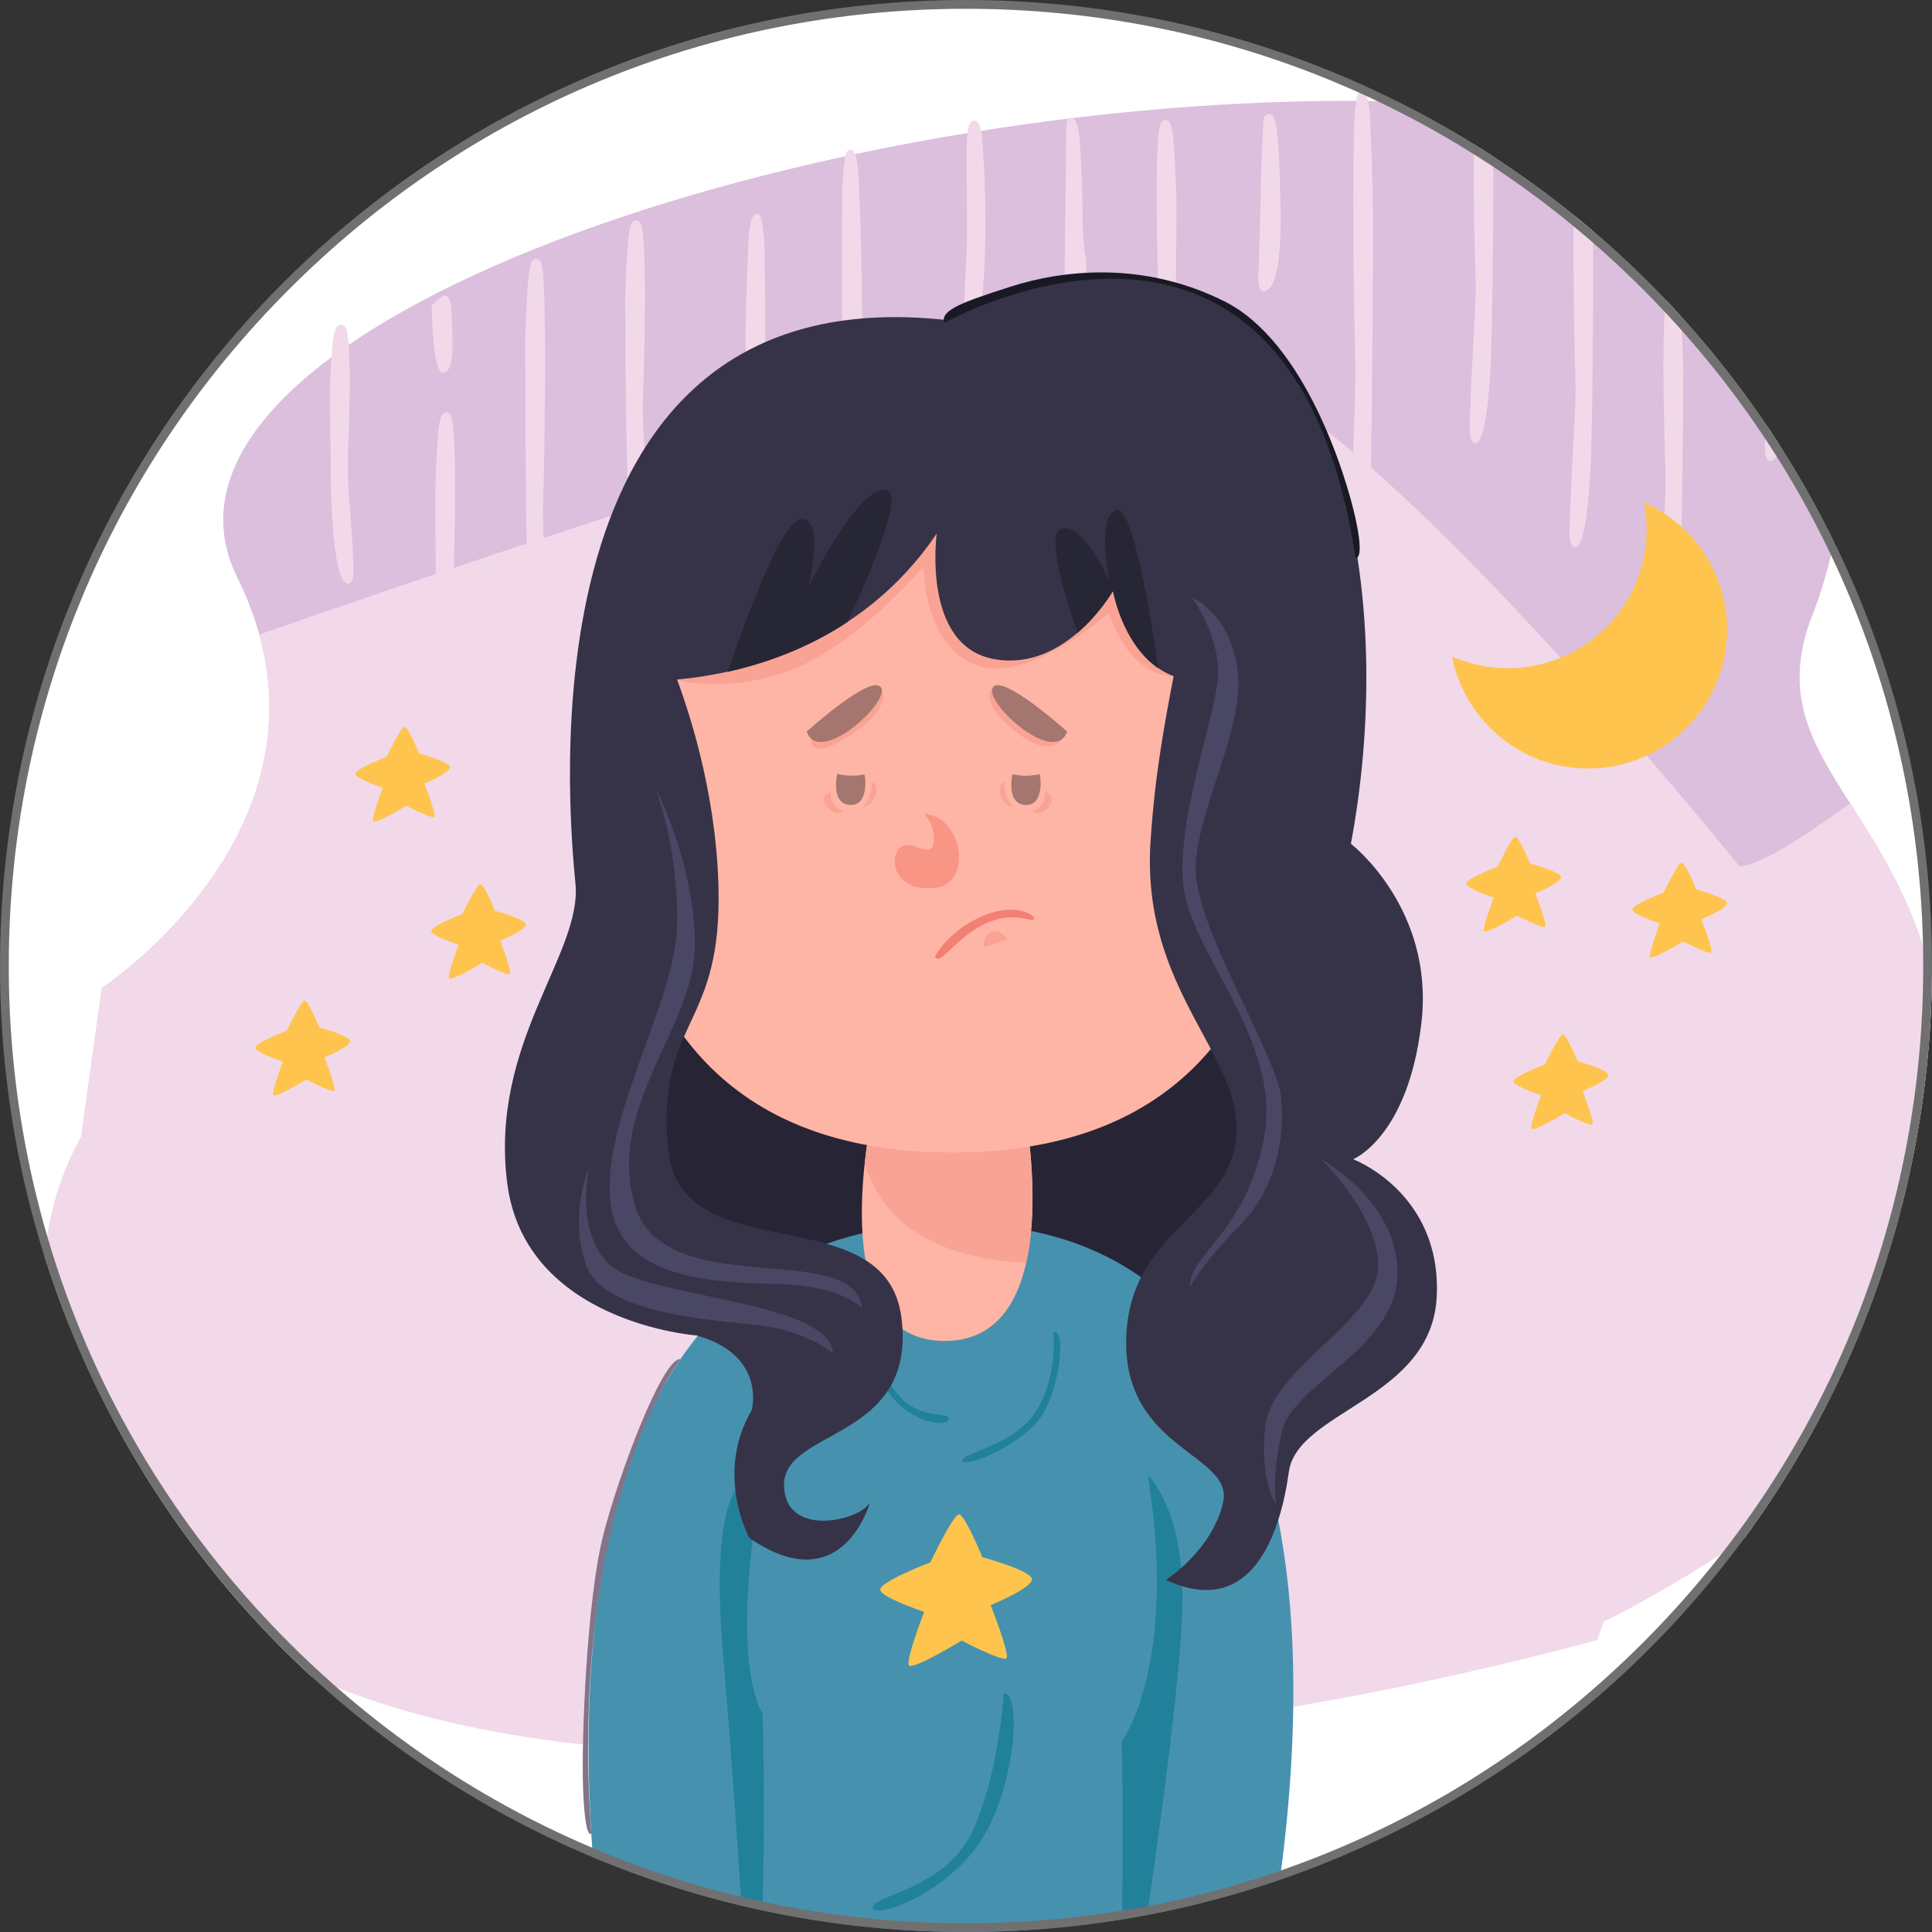 <?xml version="1.0" encoding="UTF-8"?><svg id="Ebene_1" xmlns="http://www.w3.org/2000/svg" xmlns:xlink="http://www.w3.org/1999/xlink" viewBox="0 0 220 220"><rect x="0" y="0" width="220" height="220" fill="#333333" stroke="none"/><defs><style>.cls-1{fill:none;}.cls-2{clip-path:url(#clippath);}.cls-3{fill:#f99585;}.cls-4{fill:#f9a395;}.cls-5{fill:#f28075;}.cls-6{fill:#f4f4f4;}.cls-7{fill:#fff;}.cls-8{fill:#ffc44d;}.cls-9{fill:#ffb5a6;}.cls-10{fill:#fda345;}.cls-11{fill:#a5766f;}.cls-12{fill:#e05353;}.cls-13{fill:#22819a;}.cls-14{fill:#363348;}.cls-15{fill:#191923;}.cls-16{fill:#707070;}.cls-17{fill:#4692ae;}.cls-18{fill:#272535;}.cls-19{fill:#272635;}.cls-20{fill:#494763;}.cls-21{fill:#837489;}.cls-22{clip-path:url(#clippath-1);}.cls-23{fill:#dbbfdd;}.cls-23,.cls-24{fill-rule:evenodd;}.cls-24{fill:#f1d9ea;}</style><clipPath id="clippath"><circle class="cls-1" cx="110" cy="110" r="110"/></clipPath><clipPath id="clippath-1"><circle class="cls-1" cx="110" cy="373.72" r="110"/></clipPath></defs><g id="Gruppe_309"><circle class="cls-7" cx="110" cy="110" r="109.45"/><g class="cls-2"><g id="Gruppe_maskieren_20"><g id="Gruppe_323"><path id="Pfad_823" class="cls-23" d="M9.25,129.44l2.35-16.93s29.09-19.11,15.43-46.73C13.38,38.15,89.27,11.48,153.72,11.48s58.74,43.18,52.71,58.42c-6.03,15.24,7.65,20.54,13.01,39.41s3.82,36.95-4.43,50.28c-8.25,13.33-32.39,25.05-32.39,25.05l-.76,2.1c-28.7,7.72-58.2,12.05-87.91,12.9-47.79,1.11-65.3-10.8-76.36-20.32C6.53,169.8,0,145.96,9.25,129.44Z"/><path id="Pfad_824" class="cls-24" d="M9.25,129.44l2.35-16.93s19.77-12.99,19.06-33.03h0c-.09-2.44-.47-4.87-1.13-7.23,30.88-10.71,95.55-32.87,109.65-29.85,14.45,3.1,47.15,41.85,58.89,56.25,2.26-.14,6.93-3.01,12.61-7.18,3.04,4.75,6.59,10.18,8.76,17.84,5.36,18.87,3.82,36.95-4.43,50.28-8.25,13.33-32.39,25.05-32.39,25.05l-.76,2.1c-28.7,7.73-58.2,12.06-87.91,12.9-47.79,1.11-65.3-10.8-76.36-20.32C6.53,169.8,0,145.96,9.25,129.44Z"/><path id="Pfad_853" class="cls-24" d="M191.68,42.38c-.06-2.09-.12-4.21-.29-6.3-.04-.55-.1-3-.92-3.06-.26,0-.49,.16-.59,.41-.77,1.46-.36,16.76-.25,19.46,.12,2.88-.16,6.16-.3,9.06-.11,2.3-.24,4.61-.3,6.91,0,.19-.06,.85-.06,1.55l1.87-1.14c.27-1.76,.38-3.72,.43-4.28,.14-1.41,.15-2.92,.19-4.35,.06-2.24,.09-4.48,.12-6.72,.05-3.84,.09-7.68,.09-11.53h0Zm.4-21.52s-.08,7.42-1.19,7.62-1.27-2.18-1.15-4.57-.24-6.07,2.34-3.06h0Zm11.59,9.22c-.06-1.56-.12-3.15-.29-4.69-.06-.54-.16-2.31-.91-2.38-.23,0-.45,.11-.57,.31-.8,1.12-.39,12.54-.27,14.61,.02,2.25-.08,4.49-.3,6.73-.11,1.71-.24,3.44-.3,5.15-.02,.47-.27,2.87,.64,2.69,1.17-.22,1.48-4.61,1.6-5.55,.24-2.75,.34-5.51,.31-8.26,.05-2.86,.09-5.73,.09-8.6h0Zm-47.32-5.8c-.06-3.15-.12-6.32-.29-9.46-.03-.58-.02-4.36-.94-4.4-.33-.02-.5,.29-.6,.56-.28,1.79-.4,3.6-.36,5.41-.07,3.28-.07,6.56-.05,9.84,.02,4.6,.07,9.21,.19,13.8,.12,4.45-.15,9.18-.3,13.63-.11,3.45-.24,6.91-.3,10.37-.02,1.13-.04,2.27,0,3.4,0,.38-.05,1.88,.72,1.59s.95-3.12,1.02-3.8c.24-2.34,.37-4.7,.52-7.05,.14-2.15,.15-4.36,.18-6.5,.06-3.36,.1-6.72,.12-10.09,.05-5.76,.09-11.53,.09-17.3h0Zm13.71-3.78c-.06-2.09-.12-4.21-.29-6.3-.04-.55-.1-3-.92-3.06-.26,0-.49,.16-.59,.41-.77,1.46-.36,16.76-.25,19.46,.12,2.88-.16,6.16-.3,9.06-.11,2.3-.24,4.61-.3,6.91-.01,.47-.33,3.72,.66,3.46,1.18-.3,1.48-6.3,1.58-7.34,.14-1.41,.15-2.92,.19-4.35,.06-2.24,.09-4.48,.12-6.72,.05-3.84,.09-7.68,.09-11.53h0Zm11.37,4.37c-.06-2.09-.12-4.21-.29-6.3-.04-.55-.1-3-.92-3.06-.26,0-.49,.16-.59,.41-.77,1.46-.36,24.22-.25,26.92,.12,2.88-.16,6.16-.3,9.06-.11,2.3-.24,4.61-.3,6.91-.01,.47-.33,3.72,.66,3.46,1.18-.3,1.48-6.3,1.58-7.34,.14-1.41,.15-2.92,.19-4.35,.06-2.24,.09-4.48,.12-6.72,.06-3.83,.1-15.14,.1-18.99h0Z"/><path id="Pfad_854" class="cls-24" d="M49.56,56.32c.06-2.09,.12-4.21,.29-6.3,.04-.55,.1-3,.92-3.06,.26,0,.49,.16,.59,.41,.77,1.46,.36,16.76,.25,19.46-.12,2.88,.16,6.16,.3,9.06,.11,2.3,.24,4.61,.3,6.91,0,.19,.06,.85,.06,1.55l-1.87-1.14c-.27-1.76-.38-3.73-.43-4.28-.14-1.41-.15-2.92-.19-4.35-.06-2.24-.09-4.48-.12-6.72-.05-3.84-.09-7.68-.09-11.53h0Zm-.4-21.51s.08,7.42,1.19,7.62,1.27-2.18,1.15-4.57,.24-6.07-2.34-3.05h0Zm-11.59,9.22c.06-1.56,.12-3.15,.29-4.69,.06-.54,.16-2.31,.91-2.38,.23,0,.45,.11,.57,.31,.8,1.12,.39,12.54,.27,14.61-.02,2.25,.08,4.49,.3,6.73,.11,1.71,.24,3.44,.3,5.15,.02,.47,.27,2.87-.64,2.69-1.17-.22-1.48-4.61-1.6-5.55-.24-2.75-.34-5.51-.31-8.26-.05-2.86-.09-5.73-.09-8.6h0Zm47.32-5.8c.06-3.15,.12-6.31,.29-9.46,.03-.58,.02-4.36,.94-4.4,.33-.02,.5,.29,.6,.56,.28,1.79,.41,3.6,.36,5.41,.07,3.28,.06,6.56,.05,9.84-.02,4.6-.07,9.21-.19,13.8-.12,4.45,.15,9.18,.3,13.63,.11,3.45,.24,6.91,.3,10.37,.02,1.13,.04,2.27,0,3.4,0,.38,.05,1.88-.72,1.59s-.95-3.12-1.01-3.8c-.24-2.34-.37-4.7-.52-7.05-.14-2.15-.15-4.36-.18-6.5-.06-3.36-.1-6.72-.12-10.09-.05-5.76-.09-11.53-.09-17.3h0Zm-13.71-3.78c.06-2.09,.12-4.21,.29-6.3,.04-.55,.1-3,.92-3.06,.26,0,.49,.16,.59,.4,.77,1.46,.36,16.76,.25,19.46-.12,2.87,.16,6.16,.3,9.05,.11,2.3,.24,4.61,.3,6.91,0,.47,.33,3.72-.66,3.47-1.18-.3-1.48-6.3-1.58-7.34-.13-1.41-.15-2.92-.19-4.35-.06-2.24-.09-4.48-.12-6.72-.05-3.84-.09-7.68-.09-11.53h0Zm-11.37,4.37c.06-2.09,.12-4.21,.29-6.3,.04-.55,.1-3,.92-3.06,.26,0,.49,.16,.59,.41,.77,1.46,.36,24.22,.25,26.92-.12,2.88,.16,6.16,.3,9.06,.11,2.3,.24,4.61,.3,6.91,.01,.47,.33,3.72-.66,3.46-1.18-.3-1.48-6.3-1.58-7.34-.13-1.41-.15-2.92-.19-4.34-.06-2.24-.09-4.48-.12-6.72-.06-3.83-.1-15.14-.1-18.99h0Z"/><path id="Pfad_855" class="cls-24" d="M133.97,23.03c-.06-2.09-.12-4.21-.29-6.3-.04-.55-.1-3-.92-3.06-.26,0-.49,.16-.59,.4-.77,1.46-.36,16.76-.25,19.46,.12,2.87-.16,6.16-.3,9.06-.11,2.3-.24,4.6-.3,6.91,0,.19-.06,.85-.06,1.55l1.87-1.14c.27-1.76,.38-3.72,.43-4.28,.13-1.42,.15-2.92,.19-4.35,.06-2.24,.09-4.48,.12-6.72,.05-3.84,.09-7.68,.09-11.53h0Zm11.76-3c-.06-1.56-.12-3.15-.29-4.69-.06-.54-.16-2.31-.91-2.37-.23,0-.45,.11-.57,.31-.27,.38-.48,12.74-.63,17.2-.02,.47-.27,2.87,.64,2.69,2.49-.46,1.76-10.9,1.76-13.14h0Zm-47.62,10.87c-.06-3.15-.12-6.31-.29-9.46-.03-.58-.02-4.36-.94-4.4-.33-.01-.5,.29-.6,.56-.28,1.79-.41,3.6-.36,5.41-.07,3.28-.06,6.57-.05,9.84,.03,7.3,.26,4.57,.14,11.85-.02,1.13-.04,2.27,0,3.4,0,.38-.05,1.88,.72,1.59s.95-3.12,1.01-3.8c.82-8.12,.37-6.82,.37-14.99h0Zm14.09-7.82c-.06-2.09-.12-4.21-.29-6.3-.04-.55-.1-3-.92-3.06-.26,0-.49,.16-.59,.41-.67,1.25-.09,9.73-.35,15.02-.11,2.3-.24,4.61-.3,6.91-.01,.47-.33,3.71,.66,3.46,1.18-.3,1.48-6.3,1.58-7.34,.13-1.41,.15-2.92,.19-4.35,.15-6.07,.01,1.32,.01-4.75h0Zm11.06-.24c-.06-2.09-.12-4.21-.29-6.3-.04-.55-.1-3-.92-3.06-.26,0-.49,.16-.59,.41-.08,.15-.18,18.1-.37,25.58-.01,.47-.33,3.72,.66,3.47,1.18-.3,1.48-6.3,1.58-7.34,.88-9.26-.08-3.49-.08-12.75h0Z"/><g><g><g><path class="cls-18" d="M73.81,106.21s-30.1,16.52-1.76,33.83c28.35,17.31,32.86-1.25,32.83-5.54-.04-4.28-31.07-28.29-31.07-28.29Z"/><path class="cls-18" d="M142.79,115.96c-1.76-1.51-29.6,16.06-29.6,16.06l-1.25,21.32c33.36,7.02,32.61-35.87,30.86-37.38Z"/></g><g><path class="cls-17" d="M108.44,139.32c-55.91,0-39.02,87.57-39.02,87.57h74.04s20.89-87.57-35.03-87.57Z"/><path class="cls-21" d="M77.48,154.77s-12.79,16.6-10.15,54.01c0,0-.7,.9-.93-4.98s.46-21.66,2.24-28.78c1.78-7.12,6.85-20.48,8.84-20.26Z"/><g><path class="cls-13" d="M86.85,168.04c-4.7-.7-5.57,8.53-4.46,21.06,1.11,12.53,2.68,37.79,2.68,37.79h.89c1.55-7.82,.89-31.69,.89-31.69-4-7.48,0-27.15,0-27.15Z"/><path class="cls-13" d="M130.71,168c3.48,21.89-3.01,30.32-3.01,30.32,.3,5.4,0,28.56,0,28.56h1.62s5.05-32.39,5.32-43.79c.27-11.39-3.93-15.1-3.93-15.1Z"/><path class="cls-13" d="M108.03,161.64c.24-.93-2.79,0-5.12-2.17-2.32-2.17-3.02-5.36-3.02-5.36,0,0-1.62-.44,.85,3.77,2.48,4.2,7.04,4.69,7.28,3.77Z"/><path class="cls-13" d="M119.93,151.66s.62,4.87-1.93,8.97-8.66,4.8-8.43,5.72c.23,.93,7.27-1.93,9.28-5.49,2.01-3.56,2.48-9.75,1.08-9.21Z"/><path class="cls-13" d="M114.29,192.86s-.59,9.67-3.72,15.97c-3.13,6.31-11.25,7-11.19,8.4s8.71-1.62,12.57-8.01c3.85-6.38,4.32-16.71,2.35-16.36Z"/></g><path class="cls-8" d="M117.5,179.79c-.18-.99-5.64-2.47-5.64-2.47,0,0-2.01-4.94-2.68-4.87s-3.24,5.46-3.24,5.46c0,0-6,2.28-5.7,3.18,.3,.9,5,2.45,5,2.45,0,0-2.08,5.38-1.76,6.07,.32,.69,6.02-2.8,6.02-2.8,0,0,4.71,2.46,5.11,2.02,.4-.44-1.8-6.05-1.8-6.05,0,0,4.87-2,4.69-2.99Z"/></g><g><path class="cls-9" d="M99.54,125.94s-6.36,26.76,8.03,26.76,9.03-26.76,9.03-26.76h-17.06Z"/><path class="cls-4" d="M98.48,132.41c.94,3.65,4.55,10.78,18.37,11.38,1.76-7.79-.25-17.86-.25-17.86h-17.06s-.65,2.74-1.07,6.47Z"/></g><path class="cls-9" d="M144.82,66s-3.74-11.98-36.38-11.98-36.38,11.98-36.38,11.98c0,0-16.56,65.23,36.38,65.23s36.38-65.23,36.38-65.23Z"/><g><g><g><path class="cls-4" d="M92.41,84.14s-.39,2.79,4.57-.5c4.96-3.29,3.35-5.35,3.35-5.35l-7.92,5.85Z"/><path class="cls-4" d="M113.05,78.29s-1.8,1.39,2.38,4.85c4.18,3.46,5.56,.99,5.56,.99l-7.94-5.84Z"/></g><g><path class="cls-11" d="M91.85,83.31c1.42,4.01,9.53-3.34,8.47-5.02-1.06-1.67-8.47,5.02-8.47,5.02Z"/><path class="cls-11" d="M113.05,78.29c-1.06,1.67,7.05,9.03,8.47,5.02,0,0-7.42-6.69-8.47-5.02Z"/></g></g><path class="cls-3" d="M105.23,92.68s1.26,1.1,1.09,3.27c-.17,2.17-3.01-1-4.1,.92-1.09,1.92,.5,4.85,4.52,4.18,4.01-.67,2.84-8.13-1.51-8.37Z"/><g><g><path class="cls-11" d="M95.35,88.11c-.09,.35-.15,.78-.15,1.31,0,2.74,2.07,2.2,2.07,2.2,0,0,1.27-.09,1.27-2.48,0-.37-.04-.69-.12-.96-1.3,.28-2.39,.11-3.07-.07Z"/><path class="cls-11" d="M118.37,88.15c-1.27,.31-2.36,.18-3.07,0-.09,.34-.14,.76-.14,1.27,0,2.74,2.07,2.2,2.07,2.2,0,0,1.27-.09,1.27-2.48,0-.39-.05-.72-.13-1Z"/></g><g><path class="cls-4" d="M99.23,89.06s.2,1.86-1.04,2.76c0,0,1.04,.2,1.48-1.22s-.44-1.54-.44-1.54Z"/><path class="cls-4" d="M94.59,90.16s-1.39,.44-.44,1.66,1.98,.51,1.98,.51c-1.59-.26-1.55-2.18-1.55-2.18Z"/><path class="cls-4" d="M114.4,89.06s-.87,.12-.44,1.54,1.48,1.22,1.48,1.22c-1.25-.9-1.04-2.76-1.04-2.76Z"/><path class="cls-4" d="M119.04,90.16s.04,1.91-1.55,2.18c0,0,1.03,.72,1.98-.51s-.44-1.66-.44-1.66Z"/></g></g><g><path class="cls-5" d="M111.6,104.44c-3.77,1.73-5.16,4.51-5.16,4.51,.64,1.09,2.26-2.05,5.62-3.71,3.36-1.66,5.63-.06,5.71-.6,.08-.54-2.4-1.94-6.17-.21Z"/><path class="cls-4" d="M112.89,106.13c-1.12,.43-.79,1.74-.79,1.74l2.6-.87s-.7-1.3-1.82-.87Z"/></g></g><g><path class="cls-4" d="M126.54,64.5l-19.5-6.44-29.94,19.34s5.51,1.73,13.01-1.11c7.5-2.84,15.08-11.79,15.08-11.79,0,0-.14,8.86,5.88,11.21,6.02,2.34,15.22-5.94,15.22-5.94,0,0,1.83,6.98,7.35,7.25l-7.1-12.52Z"/><g><path class="cls-14" d="M154.08,132.01s6.27-2.51,7.78-15.55c1.51-13.04-8.03-20.38-8.03-20.38,5.02-26.9-.75-55.89-16.81-62.41-16.06-6.52-29.35,2.76-29.35,2.76-48.92-5.27-42.9,56.19-42.14,64.22,.75,8.03-9.78,18.06-7.78,34.03,2.01,15.97,21.57,17.39,21.57,17.39,8.03,2.26,6.27,8.53,6.27,8.53-4.26,7.27-.25,14.55-.25,14.55,9.4,6.41,12.91-1.56,13.75-4.06-1.44,2.24-9.74,3.95-9.81-1.96-.08-6.52,15.13-5.02,13.37-19.07-1.76-14.05-25.34-5.02-26.59-19.32-1.25-14.3,5.77-13.55,5.77-28.35,0-10.81-3.07-20.54-4.73-25.01,7.42-.68,20.86-3.75,29.57-16.63,0,0-1.76,12.79,6.52,14.3,8.28,1.51,13.55-7.78,13.55-7.78,0,0,1.3,7.59,6.9,9.73-.95,5.01-2.17,11.28-2.64,19.06-1,16.75,10.54,24.14,9.78,33.31-.75,9.17-12.29,10.65-12.54,23.19-.25,12.54,12.29,13.04,11.04,18.52-1.25,5.47-6.52,8.83-6.52,8.83,9.78,4.52,13.04-5.27,14-12.29,.96-7.02,16.35-8.28,16.85-20.07,.5-11.79-9.53-15.55-9.53-15.55Z"/><g><path class="cls-20" d="M145.86,124.82c-.56-4.68-9.59-19.07-9.7-25.64-.11-6.58,5.57-16.02,4.79-22.67-.78-6.65-5.24-8.51-5.24-8.51,0,0,3.01,4.13,3.01,8.51s-4.68,16.09-4.01,24.01c.67,7.92,11.26,17.84,9.25,28.88-2.01,11.04-8.59,13.38-8.47,17.17,0,0,1.67-3.01,5.69-7.02,4.01-4.01,5.24-10.03,4.68-14.72Z"/><path class="cls-20" d="M150.43,131.96s7.01,6.87,6.47,12.71c-.54,5.84-12.15,11.37-12.82,17.73-.67,6.36,1.23,8.92,1.23,8.92,0,0-.56-3.01,.68-8.36,1.24-5.35,12.92-9.37,13.14-17.73,.22-8.36-8.7-13.27-8.7-13.27Z"/><path class="cls-20" d="M72.25,137.09c-3.2-11.37,7.05-20.24,6.88-29.77-.17-9.53-4.52-17.6-4.52-17.6,0,0,2.69,6.73,2.49,15.66-.19,8.93-9.01,22.68-7.51,32.05,1.51,9.37,14.64,8.48,20.52,8.86,5.88,.38,8.08,2.68,8.08,2.68-1.01-8.03-22.74-.5-25.94-11.87Z"/><path class="cls-20" d="M69.42,144.02c-4.02-3.77-2.34-11.11-2.34-11.11,0,0-2.34,5.35-.35,11.11,1.99,5.76,14.9,6.28,20.09,6.95,5.18,.67,8.03,3.14,8.03,3.14-.33-6.05-21.41-6.32-25.43-10.09Z"/></g><g><path class="cls-19" d="M100.92,55.8c-3.12-.67-8.87,11.04-8.87,11.04,0,0,1.96-7.92-.83-7.73-2.32,.16-6.88,13.04-8.36,17.39,4.16-.92,9-2.6,13.64-5.66,2.84-6.1,6.42-14.61,4.42-15.04Z"/><path class="cls-19" d="M127.13,58.06c-2.34,.75-.78,8.08-.78,8.08,0,0-3.38-7.33-5.71-5.77-1.26,.85,.33,6.61,2.04,11.71,2.59-2.22,4.06-4.79,4.06-4.79,0,0,1.02,5.96,5.15,8.81-.72-5.03-2.85-18.65-4.77-18.04Z"/></g><path class="cls-15" d="M154.36,59.06c-1.06-4.85-5.74-20.15-14.94-24.75-9.2-4.6-18.31-3.6-24.33-1.67-6.02,1.92-7.96,2.74-7.58,4.13,0,0,39.41-22.22,46.85,26.76,0,0,1.06,.39,0-4.46Z"/></g></g></g><g><path class="cls-8" d="M49.45,93c.25-.27-1.13-3.78-1.13-3.78,0,0,3.05-1.25,2.93-1.87-.11-.62-3.52-1.54-3.52-1.54,0,0-1.26-3.09-1.67-3.04-.42,.04-2.03,3.41-2.03,3.41,0,0-3.75,1.43-3.57,1.99,.19,.56,3.13,1.53,3.13,1.53,0,0-1.3,3.37-1.1,3.8,.2,.43,3.76-1.75,3.76-1.75,0,0,2.95,1.54,3.19,1.26Z"/><path class="cls-8" d="M56.37,103.7s-1.26-3.09-1.67-3.04c-.42,.04-2.03,3.41-2.03,3.41,0,0-3.75,1.43-3.57,1.99,.19,.56,3.13,1.53,3.13,1.53,0,0-1.3,3.37-1.1,3.8,.2,.43,3.76-1.75,3.76-1.75,0,0,2.95,1.54,3.19,1.26,.25-.27-1.13-3.78-1.13-3.78,0,0,3.05-1.25,2.93-1.87-.11-.62-3.52-1.54-3.52-1.54Z"/><path class="cls-8" d="M36.36,116.99s-1.26-3.09-1.67-3.04c-.42,.04-2.03,3.41-2.03,3.41,0,0-3.75,1.43-3.57,1.99,.19,.56,3.13,1.53,3.13,1.53,0,0-1.3,3.37-1.1,3.8,.2,.43,3.76-1.75,3.76-1.75,0,0,2.95,1.54,3.19,1.26,.25-.27-1.13-3.78-1.13-3.78,0,0,3.05-1.25,2.93-1.87-.11-.62-3.52-1.54-3.52-1.54Z"/><path class="cls-8" d="M175.95,105.51c.25-.27-1.13-3.78-1.13-3.78,0,0,3.05-1.25,2.93-1.87s-3.52-1.54-3.52-1.54c0,0-1.26-3.09-1.67-3.04-.42,.04-2.03,3.41-2.03,3.41,0,0-3.75,1.43-3.57,1.99,.19,.56,3.13,1.53,3.13,1.53,0,0-1.3,3.37-1.1,3.8,.2,.43,3.76-1.75,3.76-1.75,0,0,2.95,1.54,3.19,1.26Z"/><path class="cls-8" d="M179.63,120.83s-1.26-3.09-1.67-3.04c-.42,.04-2.03,3.41-2.03,3.41,0,0-3.75,1.43-3.57,1.99s3.13,1.53,3.13,1.53c0,0-1.3,3.37-1.1,3.8,.2,.43,3.76-1.75,3.76-1.75,0,0,2.95,1.54,3.19,1.26,.25-.27-1.13-3.78-1.13-3.78,0,0,3.05-1.25,2.93-1.87-.11-.62-3.52-1.54-3.52-1.54Z"/><path class="cls-8" d="M193.15,101.26s-1.26-3.09-1.67-3.04c-.42,.04-2.03,3.41-2.03,3.41,0,0-3.75,1.43-3.57,1.99,.19,.56,3.13,1.53,3.13,1.53,0,0-1.3,3.37-1.1,3.8,.2,.43,3.76-1.75,3.76-1.75,0,0,2.95,1.54,3.19,1.26,.25-.27-1.13-3.78-1.13-3.78,0,0,3.05-1.25,2.93-1.87-.11-.62-3.52-1.54-3.52-1.54Z"/><path class="cls-8" d="M180.86,87.51c8.73,0,15.81-7.08,15.81-15.81,0-6.47-3.89-12.03-9.46-14.48,.19,.99,.3,2.01,.3,3.06,0,8.73-7.08,15.81-15.81,15.81-2.26,0-4.41-.48-6.36-1.33,1.43,7.27,7.83,12.75,15.52,12.75Z"/></g></g></g></g></g><path class="cls-16" d="M110,1c29.11,0,56.49,11.34,77.07,31.93,20.59,20.59,31.93,47.96,31.93,77.07s-11.34,56.49-31.93,77.07c-20.59,20.59-47.96,31.93-77.07,31.93s-56.49-11.34-77.07-31.93C12.34,166.49,1,139.12,1,110S12.34,53.51,32.93,32.93C53.51,12.34,80.89,1,110,1M110,0C49.25,0,0,49.25,0,110s49.25,110,110,110,110-49.25,110-110S170.75,0,110,0h0Z"/></g><g id="Gruppe_303"><g id="Gruppe_223"><g class="cls-22"><g id="Gruppe_maskieren_23"><g id="Gruppe_294"><g id="Gruppe_293"><g id="Gruppe_292"><path id="Pfad_485" class="cls-6" d="M164.84,187.89h-58.56c-5.16,0-6.32-7.31-1.4-8.84,2.15-.62,4.44-.66,6.61-.09,0,0-4.12-17.96,15.31-19.43,0,0,0-14.62,12.17-19.53,12.17-4.91,21.99,3.93,21.99,3.93,0,0,.98-5.1,11.19-3.73,10.21,1.37,16.09,12.76,16.09,12.76,0,0,18.35-3.73,21.01,16.29,8.83,1.89,15.19,9.62,15.35,18.65h-59.75Z"/><path id="Pfad_486" class="cls-12" d="M19.42,262.08S-.41,252.27-3.35,235.19c-2.95-17.08,18.25-25.62,24.14-9.72l-2.65,6.92,2.65,3.68-4.27,7.21,8.83-6.77-3.24-4.86,3.24-5.15s9.96-8.78,18.21,.05c8.25,8.83-9.8,28.07-24.14,35.53Z"/><g id="Gruppe_282"><path id="Pfad_594" class="cls-10" d="M-1.58,146.27l-13.84,16.49,6.33,4.27-8.54,10.16L1.07,166.44l-6.92-5.74,13.84-11.92-9.57-2.5Z"/></g></g></g></g></g></g></g></g></svg>